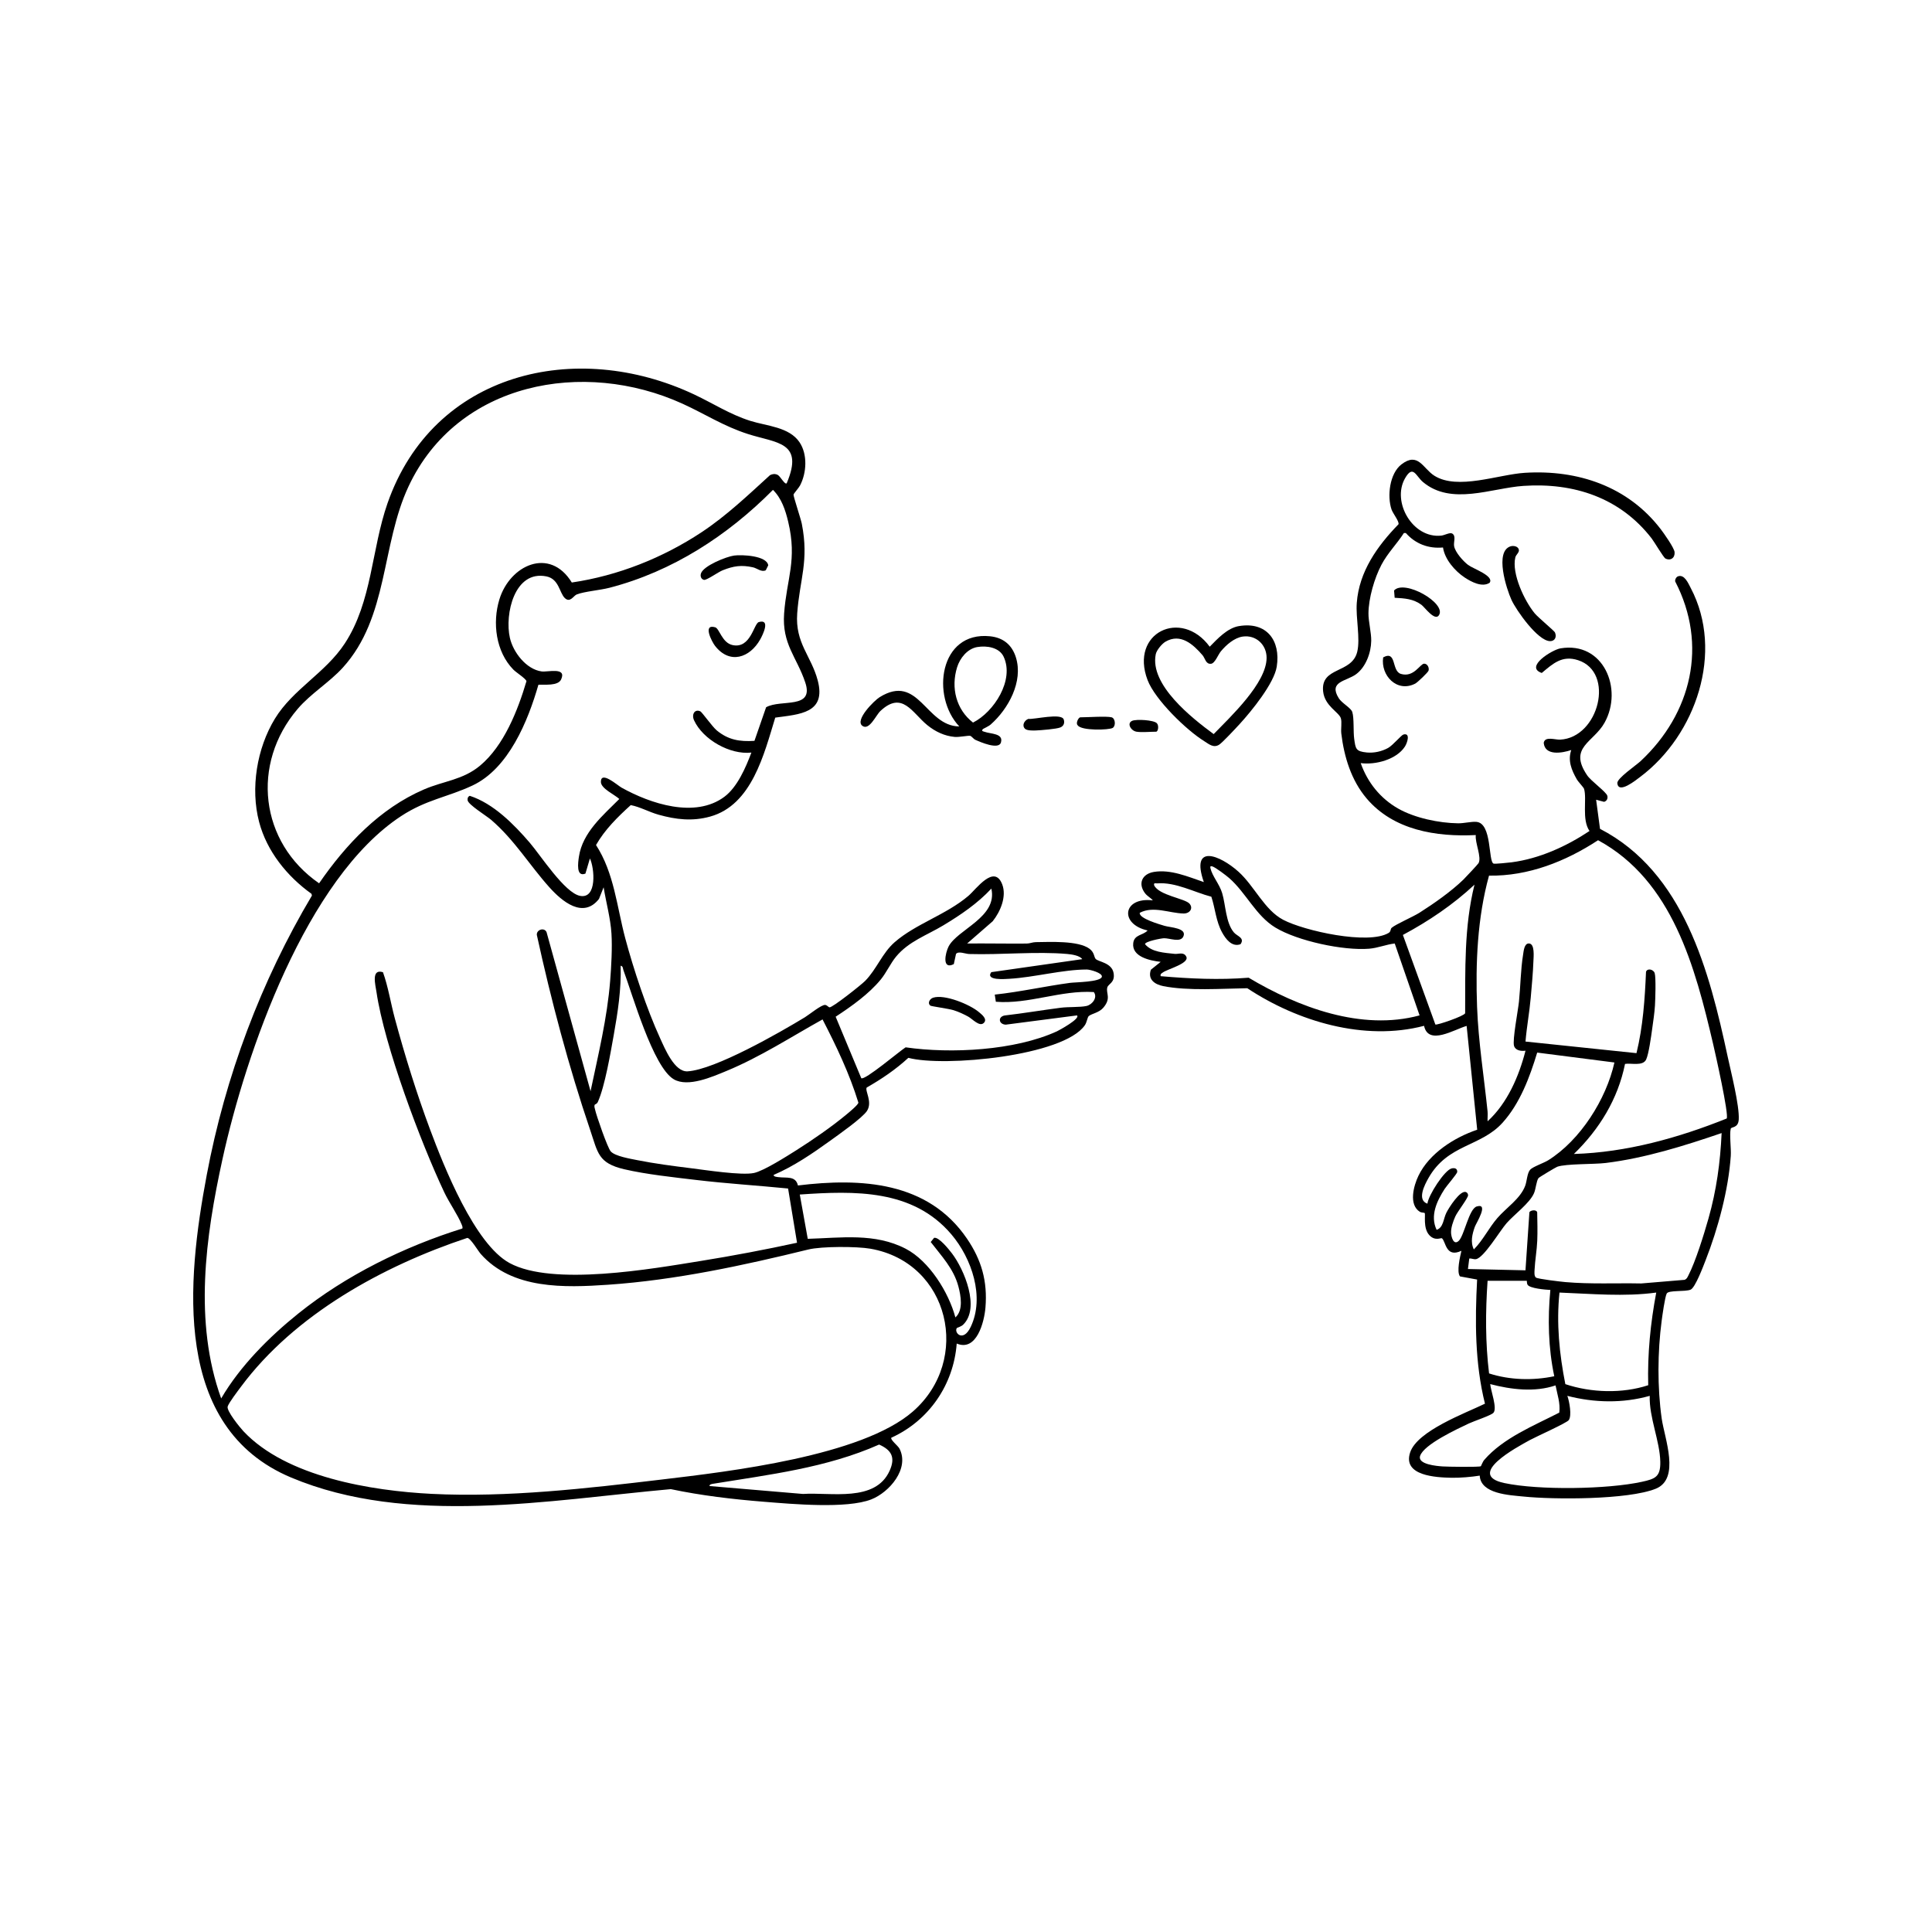 <?xml version="1.0" encoding="UTF-8"?>
<svg xmlns="http://www.w3.org/2000/svg" xmlns:xlink="http://www.w3.org/1999/xlink" width="1080" zoomAndPan="magnify" viewBox="0 0 810 810" height="1080" preserveAspectRatio="xMidYMid meet" version="1.0">
  <defs>
    <clipPath id="91f816ff85">
      <path d="M 81 154.492 L 467 154.492 L 467 631.492 L 81 631.492 Z M 81 154.492 " clip-rule="nonzero"></path>
    </clipPath>
  </defs>
  <g clip-path="url(#91f816ff85)">
    <path fill="#000000" d="M 325.027 300.867 C 320.34 316.105 315.258 337.5 297.723 342.355 C 290.289 344.414 283.426 343.617 276.109 341.57 C 272.082 340.441 268.371 338.293 264.445 337.543 C 258.941 342.531 253.605 347.781 249.883 354.281 C 257.5 366.035 258.621 380.188 262.137 393.367 C 265.57 406.25 271.203 423.16 276.734 435.23 C 278.754 439.637 282.777 449.496 288.277 449.164 C 299.773 448.465 326.914 432.906 337.461 426.492 C 339.27 425.391 344.445 421.133 345.977 421.324 C 346.762 421.422 347.293 422.25 347.762 422.332 C 348.926 422.547 361.188 412.82 362.75 411.215 C 367.586 406.266 369.898 399.562 375.074 395.035 C 383.895 387.324 396.68 383.535 406.039 375.566 C 409.219 372.859 416.824 362.105 420.172 370.742 C 422.141 375.824 419.414 382.242 416.18 386.254 L 405.484 395.562 C 413.797 395.488 422.129 395.664 430.449 395.59 C 431.746 395.578 432.945 395.008 434.246 394.996 C 440.117 394.93 452.027 394.277 456.75 397.754 C 458.891 399.332 458.602 401.152 459.344 402.012 C 460.406 403.258 466.102 403.562 466.875 407.934 C 467.594 412.031 464.637 412.414 464.23 414.031 C 463.613 416.531 466.02 418.5 462.512 422.551 C 460.738 424.594 457.625 425 456.477 425.988 C 455.883 426.492 455.711 428.543 454.832 429.824 C 445.945 442.777 395.742 447.48 380.832 443.504 C 375.562 448.367 369.582 452.422 363.367 455.953 C 362.543 457.34 365.883 461.945 363.523 465.699 C 361.676 468.645 351.465 475.801 348.098 478.23 C 340.676 483.586 332.773 488.984 324.355 492.59 C 324.227 493.363 325.883 493.457 326.422 493.527 C 329.727 493.973 333.586 492.859 334.535 497.012 C 361.117 493.77 389.07 495.344 405.387 519.273 C 411.539 528.297 414.059 537.195 413.156 548.215 C 412.656 554.25 409.461 566.777 401.109 563.293 C 399.789 580.586 389.457 595.605 373.695 602.77 C 373.133 603.531 376.5 606.172 377.094 607.312 C 381.457 615.738 372.844 625.668 365.297 628.625 C 354.945 632.676 331.91 630.547 320.25 629.617 C 307.211 628.574 294.012 627.023 281.242 624.328 C 230.219 628.918 170.93 639.977 122.074 619.469 C 72.043 598.477 78.34 536.918 86.684 492.574 C 94.43 451.383 109.41 411.387 130.777 375.473 L 130.586 374.727 C 120.391 367.43 111.863 356.914 108.629 344.586 C 104.941 330.512 107.684 313.73 115.246 301.328 C 122.812 288.922 136.48 282.105 144.551 269.781 C 156.055 252.215 155.684 230.418 162.477 210.969 C 181.637 156.141 241.391 141.953 291.117 165.422 C 299.059 169.168 306.059 173.762 314.613 176.461 C 321.434 178.613 330.922 178.992 335.227 185.449 C 338.629 190.559 338.191 198.238 335.418 203.543 C 334.887 204.555 332.773 206.926 332.691 207.355 C 332.566 207.98 335.762 217.551 336.164 219.598 C 339.238 235.262 335.281 242.82 334.234 257.172 C 333.324 269.672 340.098 274.906 342.836 285.273 C 346.48 299.055 335.27 299.449 325.035 300.863 Z M 329.82 202.625 C 337.258 185.109 325.523 185.82 313.512 181.945 C 303.285 178.645 295.645 173.586 286.172 169.27 C 244.648 150.363 191.777 160.191 171.297 203.898 C 159.758 228.531 162.926 258.777 143.715 279.918 C 138.074 286.129 130.336 290.727 124.812 297.195 C 105.137 320.227 108.855 353.109 133.781 370.332 C 145.031 354.008 159.246 338.945 177.777 330.965 C 186.078 327.391 194.055 327.012 201.258 321.004 C 211.27 312.652 217.09 297.852 220.715 285.617 C 220.68 284.664 216.387 281.926 215.238 280.75 C 207.875 273.234 206.367 261.105 209.375 251.289 C 213.801 236.855 230.52 229.184 239.73 244.219 C 259.109 241.363 277.871 233.898 294.148 223.133 C 304.598 216.219 313.621 207.598 322.84 199.199 C 323.883 198.676 324.906 198.57 325.984 199.062 C 327.16 199.605 329.008 203.355 329.824 202.621 Z M 321.215 296.508 C 327.387 293.035 341.438 297.555 337.609 286.117 C 334.02 275.387 327.797 270.059 328.746 257.176 C 329.824 242.477 334.301 234.871 330.449 218.727 C 329.289 213.852 327.684 208.957 324.074 205.379 C 305.059 224.551 281.895 239.602 255.504 246.434 C 251.582 247.445 245.012 247.98 241.824 249.207 C 240.449 249.738 239.035 252.91 236.777 250.715 C 234.52 248.516 234.371 242.742 229.113 241.664 C 215.668 238.914 211.531 257.527 213.77 267.422 C 215.129 273.449 220.621 280.625 227.094 281.504 C 229.633 281.848 237.68 279.547 235.262 284.836 C 233.957 287.691 228.301 286.922 225.73 287.086 C 221.367 302.27 213.254 322.223 198.082 329.332 C 187.574 334.258 178.742 335.219 168.156 342.164 C 128.465 368.211 103.07 441.23 93.27 485.992 C 86.148 518.516 81.172 554.254 92.73 586.305 C 100.645 572.742 112.867 560.496 125.086 550.691 C 145.109 534.625 169.418 522.699 193.867 515.043 C 194.004 514.426 193.801 513.977 193.578 513.43 C 191.938 509.352 188.336 504.266 186.273 499.902 C 176.367 478.938 161.156 438.434 157.848 415.957 C 157.398 412.902 155.504 406.023 160.562 407.605 C 162.75 413.688 163.797 420.523 165.52 426.918 C 169.691 442.395 174.703 458.523 180.305 473.527 C 186.094 489.051 198.977 521.57 213.641 529.539 C 231.738 539.371 273.352 531.961 293.828 528.656 C 307.336 526.48 320.801 523.926 334.16 521.027 L 330.41 498.289 C 317.555 497.012 304.625 496.23 291.797 494.695 C 282.332 493.566 270.914 492.359 261.738 490.219 C 250.746 487.645 250.699 483.387 247.449 473.805 C 238.441 447.27 231.059 419.367 225.07 391.977 C 224.887 389.762 228.152 388.719 229.133 390.758 L 247.594 457.488 C 250.816 442.18 254.578 426.836 255.816 411.172 C 256.289 405.18 256.73 397.387 256.363 391.449 C 255.957 384.918 254.109 378.422 253.074 371.992 L 251.125 376.883 C 244.461 385.367 235.574 377.855 230.324 371.992 C 221.938 362.641 215.797 352.25 205.945 343.746 C 204.027 342.09 196.254 337.34 196.051 335.508 C 195.957 334.664 196.133 334.02 196.961 333.652 C 206.883 336.883 215.406 345.535 222.117 353.332 C 226.656 358.617 236.781 374.371 243.195 375.594 C 250.418 376.969 249.25 363.914 247.324 359.91 L 245.445 366.258 C 241.445 367.859 242.348 361.609 242.719 359.148 C 244.254 348.969 252.828 341.828 259.648 334.977 C 257.762 333.184 251.961 330.625 251.93 327.855 C 251.867 322.957 258.824 329.227 260.586 330.215 C 272.664 336.957 291.395 343.215 303.691 334.062 C 309.156 329.988 312.672 321.766 315.023 315.523 C 306.078 316.523 294.719 310.102 290.988 301.996 C 289.883 299.586 291.188 297.145 293.625 298.23 C 294.285 298.527 298.68 304.715 300.484 306.211 C 305.305 310.219 310.117 311.004 316.305 310.609 L 321.207 296.48 Z M 399.887 404.211 C 394.816 406.75 396.301 399.547 397.699 396.828 C 401.41 389.621 418.348 384.57 415.633 372.551 C 409.828 378.809 402.723 383.602 395.441 387.992 C 388.605 392.109 380.957 394.664 375.656 401.098 C 373.344 403.902 371.621 407.785 369.293 410.629 C 364.285 416.75 356.93 421.949 350.352 426.262 L 361.086 452.023 C 362.391 453.234 377.555 440.355 379.691 439.098 C 398.637 441.844 425.5 440.469 443.133 432.383 C 443.887 432.039 453.109 427.051 451.531 425.715 L 421.652 429.594 C 418.715 429.445 418.254 426.355 421.152 425.75 C 429.043 424.852 436.895 423.504 444.758 422.496 C 447.961 422.086 452.91 422.348 455.531 421.758 C 457.938 421.207 460.301 418.211 458.582 415.926 C 444.727 415.059 431.34 421.098 417.512 419.992 L 417.059 416.992 C 427.648 415.863 438.043 413.5 448.59 412.074 C 450.812 411.773 461.449 411.746 461.953 409.531 C 462.324 407.914 457.008 406.473 455.648 406.473 C 445.598 406.48 433.574 409.758 423.301 410.355 C 421.562 410.453 412.98 411.227 415.594 407.582 L 453.734 402.133 C 452.691 400.582 449.215 400.117 447.418 399.957 C 434.531 398.816 419.574 400.383 406.285 399.973 C 404.746 399.926 401.812 398.625 400.812 399.941 Z M 249.379 463.113 C 249 463.859 249.336 464.477 249.488 465.199 C 250.031 467.75 254.746 481.309 256.066 482.75 C 257.938 484.785 264.324 485.816 267.219 486.402 C 274.309 487.828 282.398 488.879 289.613 489.773 C 295.703 490.527 310.938 492.902 316.133 491.773 C 320.27 490.879 329.98 484.695 333.953 482.188 C 340.652 477.949 348.68 472.398 354.758 467.359 C 355.777 466.516 359.895 463.141 359.879 462.273 C 356.168 450.172 350.629 438.566 344.859 427.395 C 331.578 434.781 318.695 443.172 304.598 448.996 C 298.707 451.43 288.453 455.988 282.492 452.496 C 273.758 447.379 265.109 416.734 261.371 406.742 C 261.105 406.047 261.25 405.059 260.211 404.891 C 260.516 414.68 259.012 424.43 257.297 434.039 C 255.953 441.543 253.617 455.367 250.668 461.961 C 250.242 462.914 249.434 463.004 249.379 463.113 Z M 401.164 556.777 C 399.828 558.648 403.766 563.039 406.98 556.293 C 412.961 543.758 407.359 527.527 398.891 517.539 C 382.738 498.492 358.293 499.223 335.312 500.812 L 338.656 519.383 C 352.633 518.98 366.797 516.828 379.723 523.543 C 389.586 528.664 397.727 541.805 400.551 552.332 C 403.945 549.336 402.855 543.266 401.797 539.297 C 399.805 531.852 394.73 526.613 390.211 520.719 L 391.613 518.973 C 393.594 518.461 397.926 523.938 399.133 525.52 C 404.246 532.234 410.996 548.355 403.84 555.352 C 402.969 556.207 401.254 556.656 401.164 556.781 Z M 195.902 519 C 160.578 530.738 123.531 551.086 101 581.43 C 99.711 583.164 96.039 587.969 95.461 589.641 C 94.844 591.434 100.551 598.434 102.039 600.027 C 120.078 619.266 155.828 625.043 181.012 626.312 C 212.629 627.895 245.988 624.043 277.469 620.297 C 305.773 616.934 361.266 610.484 382.719 591.785 C 407.465 570.215 398.184 529.363 364.945 523.531 C 359.199 522.523 344.457 522.5 338.902 523.859 C 311.656 530.543 283.215 536.688 254.992 538.629 C 236.668 539.887 214.715 540.648 201.562 525.734 C 200.406 524.426 197.223 518.98 195.902 519.004 Z M 297.484 623.031 L 336.656 626.348 C 348.316 625.555 366.996 629.973 372.992 616.586 C 375.465 611.066 373.832 607.969 368.574 605.637 C 346.531 615.418 322.578 618.227 298.988 622.078 C 298.496 622.16 297.344 622.309 297.484 623.031 Z M 297.484 623.031 " fill-opacity="1" fill-rule="nonzero"></path>
  </g>
  <path fill="#000000" d="M 604.98 229.539 C 598.871 230.082 593.453 228.039 589.395 223.465 L 588.594 223.465 C 585.637 228.059 581.754 231.887 579.172 236.793 C 576.219 242.41 573.781 250.812 573.734 257.164 C 573.707 260.508 574.945 265.238 574.895 268.648 C 574.824 273.641 572.664 279.621 568.57 282.652 C 564.473 285.684 556.883 285.645 561.262 292.699 C 562.594 294.848 566.402 296.766 566.953 298.52 C 567.754 301.066 567.324 306.758 567.754 309.781 C 568.34 313.914 568.387 315.02 573.016 315.48 C 576.043 315.781 579.309 315.047 581.961 313.59 C 583.941 312.504 587.492 308.195 588.395 307.949 C 591.414 307.125 590.047 311.402 589.027 312.984 C 585.504 318.457 576.66 320.773 570.488 319.938 C 573.316 328.031 578.734 334.77 586.215 339.012 C 593.168 342.953 603.336 345.078 611.297 345.172 C 613.922 345.203 616.785 344.387 619 344.574 C 625.629 345.121 623.883 361.281 626.207 362.078 C 626.777 362.27 632.617 361.672 633.742 361.527 C 645.402 360.004 656.727 354.84 666.41 348.395 C 663.059 343.566 665.406 335.02 664.125 330.734 C 663.926 330.078 661.738 327.883 661.055 326.68 C 658.867 322.832 657.242 318.934 658.75 314.457 C 654.898 315.754 647.715 316.961 647.211 311.457 C 647.684 308.547 651.977 310.207 654.109 310.098 C 670.355 309.258 677.188 281.84 661.613 276.789 C 654.941 274.621 651.133 278.18 646.391 282.145 C 639.039 279.629 650.746 272.418 654.223 271.832 C 672.238 268.789 680.586 288.793 672.742 302.957 C 668.109 311.32 657.406 313.254 665.422 325.055 C 667.078 327.496 673.426 332.012 673.875 333.629 C 674.188 334.754 673.629 335.914 672.488 336.168 L 669.18 335.289 L 670.812 347.492 C 706.035 365.711 716.664 407.273 724.371 443.164 C 725.738 449.523 729.297 463.496 728.977 469.324 C 728.77 473.094 725.836 472.32 725.617 473.234 C 725.02 475.715 725.848 481.551 725.633 484.648 C 724.656 498.84 720.266 515.152 715.086 528.367 C 714.137 530.789 710.738 539.91 708.781 540.699 C 706.426 541.66 699.562 540.812 698.77 542.332 C 698.027 543.77 696.941 551.613 696.656 553.781 C 694.934 566.789 694.828 581.754 696.676 594.734 C 697.855 603.016 704.598 620 694.145 624.172 C 682.496 628.82 651.617 628.75 638.754 627.434 C 632.789 626.824 620.797 626.367 620.383 618.664 C 616.906 619.223 612.074 619.633 608.508 619.559 C 602.07 619.422 587.949 618.77 591.207 608.945 C 594.23 599.82 614.484 592.453 622.578 588.5 C 618.348 571.531 618.371 553.848 619.285 536.457 L 612.109 535.137 C 610.602 533.246 612.156 526.824 612.707 524.398 C 606.078 527.527 606.184 520.371 604.52 519.148 C 604.152 518.879 601.66 520.441 599.254 517.848 C 596.48 514.848 597.762 509.09 597.301 508.562 C 597.137 508.375 595.883 508.426 595.332 508.086 C 590.477 505.105 592.68 497.129 594.688 492.953 C 599.211 483.539 609.703 476.898 619.324 473.641 L 614.895 430.121 C 609.746 431.562 598.852 438.523 597.043 430.082 C 572.039 436.648 543.949 428.246 522.93 414.316 C 512.262 414.473 498.117 415.512 487.684 413.43 C 484.117 412.719 481.074 410.613 482.52 406.555 L 486.617 403.262 C 482.258 402.785 474.379 401.168 475.121 395.359 C 475.574 391.758 479.203 392.219 481.141 390.105 C 469.227 387.465 470.664 375.965 483.332 377.488 C 482.398 376.348 481.031 375.773 480.047 374.477 C 476.977 370.414 478.863 366.391 483.738 365.566 C 490.832 364.371 498.16 367.605 504.711 369.816 C 499.031 353.492 511.461 358.477 519.223 365.453 C 525.949 371.5 530.074 381.457 537.973 385.625 C 546.773 390.266 573.699 396.25 582.207 391.121 C 583.238 390.496 582.859 389.5 583.477 388.973 C 585.203 387.488 592.371 384.402 595.121 382.664 C 601.145 378.844 608.473 373.707 613.555 368.758 C 614.371 367.965 619.574 362.41 619.867 361.91 C 621.301 359.449 618.32 353.234 618.738 350.102 C 602.07 350.926 584.25 348.07 572.961 334.754 C 566.52 327.148 563.52 317.332 562.348 307.543 C 562.109 305.555 562.664 302.824 562.164 301.148 C 561.402 298.586 555.402 296.027 554.73 289.914 C 553.582 279.375 566.789 282.578 569.031 273.246 C 570.371 267.656 568.367 259.102 568.836 252.773 C 569.812 239.613 577.469 228.895 586.332 219.793 C 586.656 218.543 583.992 215.305 583.402 213.59 C 581.512 208.027 582.582 198.555 587.531 194.723 C 594.586 189.27 596.562 196.434 601.375 199.457 C 611.148 205.598 628.223 198.922 639.285 198.23 C 661.52 196.852 682.516 203.91 696.277 221.871 C 697.598 223.598 701.906 229.676 702.078 231.477 C 702.301 233.844 700.434 235.258 698.238 234.164 C 697.465 233.781 693.547 227.141 692.438 225.707 C 679.262 208.695 659.887 202.285 638.734 203.711 C 625.281 204.621 608.473 212.098 596.562 202.074 C 593.613 199.598 592.434 194.582 589.027 200.605 C 583.453 210.469 592.273 225.816 604.227 224.562 C 605.684 224.41 607.895 223.09 608.879 223.707 C 610.566 224.766 609.336 227.258 609.641 228.965 C 610.109 231.566 613.434 235.27 615.508 236.852 C 617.578 238.438 626.539 241.441 624.535 244.328 C 621.41 246.395 616.855 243.961 614.078 242.125 C 609.992 239.418 605.738 234.543 604.992 229.562 Z M 723.922 468.938 C 724.941 467.359 719.16 441.652 718.25 437.762 C 710.723 405.594 701.223 369.195 670 352.266 C 656.449 361.145 640.766 367.383 624.277 367.113 C 619.395 384.758 618.59 403.875 619.27 422.168 C 619.816 436.793 622.18 451.426 623.672 466 C 623.809 467.355 623.598 468.754 623.684 470.105 C 631.973 462.516 636.832 451.234 639.574 440.512 C 637.82 440.77 635.344 440.469 634.762 438.473 C 634.047 436.035 636.461 423.586 636.832 419.945 C 637.48 413.594 637.539 406.496 638.555 400.293 C 638.797 398.805 639.02 395.543 640.949 395.551 C 643.578 395.551 642.957 401.129 642.891 402.988 C 642.723 407.785 642.191 413.465 641.766 418.309 C 641.23 424.438 640.078 430.543 639.574 436.676 L 686.102 441.539 C 688.832 430.41 689.609 418.855 690.098 407.434 C 690.637 405.793 693.266 406.402 693.742 408.008 C 694.309 409.922 694 419.039 693.848 421.598 C 693.672 424.566 693.098 428.367 692.68 431.391 C 692.266 434.418 691.238 441.945 690.152 444.211 C 688.777 447.105 683.855 445.609 681.301 446.051 C 678.312 460.801 670.551 473.438 659.863 483.809 C 681.879 483.156 703.641 477.082 723.93 468.938 Z M 584.754 395.562 C 581.133 395.977 577.707 397.445 574.059 397.75 C 563.23 398.637 544.035 394.535 534.699 388.879 C 526.52 383.918 522.441 374.359 515.387 368.176 C 514.141 367.086 509.598 363.629 508.266 363.238 C 507.488 363.008 507.316 363.254 507.488 364.012 C 508.254 367.359 511.273 370.676 512.402 374.449 C 513.891 379.402 513.867 386.828 517.312 390.918 C 518.664 392.531 522.008 393.184 520.09 395.867 C 516.461 397.168 513.906 393.715 512.371 390.926 C 509.777 386.195 509.516 380.988 507.871 375.961 C 500.688 374.082 492.84 369.754 485.234 370.359 C 484.422 370.426 483.648 369.926 483.879 371.168 C 485.863 375.375 496.758 376.684 498.684 378.844 C 500.414 380.789 498.82 383.031 496.242 382.988 C 490.348 382.887 483.523 379.684 477.852 382.695 C 477.391 385.082 486.426 387.613 488.266 388.168 C 490.625 388.879 497.812 389.043 496.102 392.672 C 494.871 395.277 490.398 393.309 488.02 393.359 C 486.812 393.387 480.055 394.695 480.047 395.84 C 482.895 399.273 488.25 399.438 492.465 399.914 C 494.117 400.102 496.25 398.953 497.344 401.055 C 498.836 403.91 489.363 406.316 487.527 407.715 C 486.906 408.184 486.402 408.289 486.617 409.266 C 498.848 410.328 511.246 410.91 523.488 409.906 C 544.277 422.305 570.828 432.309 595.164 425.707 L 584.746 395.562 Z M 601.781 429.527 C 602.352 429.941 613.863 425.992 614.27 424.805 C 614.344 406.75 613.793 388.523 618.188 370.902 C 609.227 379.281 598.988 386.184 588.168 391.98 Z M 676.852 445.453 L 644.477 441.301 C 641.355 451.598 637.281 462.559 629.984 470.672 C 620.785 480.902 607.012 479.59 598.914 493.867 C 597.289 496.727 593.941 503.098 598.453 504.648 C 598.793 501.203 605.656 490.512 608.633 489.859 C 609.898 489.582 611 489.871 610.953 491.324 C 610.926 492.109 606.539 497.129 605.688 498.449 C 602.438 503.492 599.477 509.66 602.305 515.613 C 605.184 514.68 605.102 511.055 606.387 508.465 C 607.41 506.387 612.121 498.969 614.566 499.758 C 615.18 500 615.449 500.457 615.496 501.098 C 615.578 502.211 611.027 508.008 610.137 510.016 C 609.242 512.02 608.262 514.766 608.363 516.898 C 608.445 518.551 609.418 522.289 611.582 520.238 C 613.895 518.047 615.863 506.797 619.121 505.82 C 624.418 504.227 618.855 512.832 618.32 514.363 C 617.246 517.41 616.387 520.773 617.918 523.828 C 621.785 519.914 624.176 514.848 627.781 510.668 C 631.492 506.359 637.426 502.59 639.453 497.125 C 640.172 495.199 640.25 491.855 641.516 490.414 C 642.602 489.18 647.277 487.582 649.074 486.461 C 662.555 478.047 673.434 460.848 676.852 445.453 Z M 721.801 475.043 C 706.156 480.391 689.715 485.551 673.219 487.582 C 668.23 488.195 656.625 487.848 652.879 489.168 C 652.281 489.383 645.297 493.555 645.023 493.922 C 644.121 495.141 643.91 498.477 643.137 500.258 C 641.297 504.488 634.828 509.188 631.613 512.855 C 628.82 516.051 622.137 527.336 618.801 527.91 C 617.91 528.066 616.926 527.516 615.996 527.652 L 615.441 532.039 L 639.562 532.586 L 641.203 508.309 C 641.422 507.434 644.113 506.922 644.477 508.273 C 644.551 512.113 644.66 516.301 644.496 520.254 C 644.332 524.207 643.559 528.492 643.379 532.301 C 643.336 533.223 643.129 535 643.945 535.617 C 644.762 536.238 654.449 537.355 656.297 537.52 C 666.793 538.441 677.527 537.883 688.109 538.094 L 706.32 536.57 C 707.227 536.156 707.418 535.59 707.832 534.797 C 710.875 528.945 714.41 517.469 716.277 510.898 C 719.633 499.059 721.242 487.352 721.797 475.039 Z M 640.121 536.984 L 623.676 536.984 C 622.773 549.891 622.727 562.965 624.301 575.816 C 633.02 578.625 642.703 578.863 651.637 576.992 C 649.125 565.168 648.84 552.812 649.992 540.82 C 647.914 540.715 641.309 540.184 640.406 538.59 C 640.094 538.035 640.184 537.039 640.121 536.984 Z M 694.391 541.914 C 680.965 543.73 667.371 542.426 653.824 541.914 C 652.465 554.797 653.773 567.66 656.273 580.305 C 667.078 583.926 680.152 584.34 691.023 580.758 C 690.676 567.695 691.973 554.727 694.387 541.914 Z M 652.18 580.832 C 643.469 583.793 633.578 582.594 624.777 580.289 C 624.98 582.922 627.832 590.469 626.133 592.32 C 625.105 593.445 617.871 595.824 615.805 596.805 C 611.078 599.051 596.941 605.559 595.383 610.414 C 594.242 613.969 602.418 614.637 604.77 614.805 C 606.703 614.949 620.172 615.156 620.848 614.723 C 620.973 614.641 621.598 612.848 622.289 612.055 C 630.27 602.852 643.078 597.715 653.734 592.25 C 654.262 588.363 652.887 584.582 652.172 580.828 Z M 691.648 585.219 C 680.383 588.402 668.383 588.145 657.117 585.219 C 657.961 587.516 659.07 593.516 657.711 595.395 C 656.848 596.586 643.945 602.359 641.398 603.754 C 636.039 606.699 614.309 618.281 630.691 621.777 C 645.066 624.84 674.02 624.426 688.48 621.23 C 693.969 620.02 696.199 619.156 696.086 612.887 C 695.926 604.184 691.363 594.25 691.656 585.219 Z M 691.648 585.219 " fill-opacity="1" fill-rule="nonzero"></path>
  <path fill="#000000" d="M 412.07 305.684 C 411.289 306.586 412.234 306.613 412.824 306.824 C 415.348 307.75 420.82 307.41 419.641 311.312 C 418.691 314.457 410.984 311.113 408.934 310.176 C 408.078 309.781 407.387 308.656 406.742 308.504 C 405.945 308.316 402.141 309.121 400.273 308.957 C 395.957 308.578 392.086 306.711 388.77 304.012 C 382.426 298.855 378.32 289.457 369.109 298.09 C 367.227 299.852 364.469 306.387 361.582 304.336 C 358.223 301.953 366.523 293.699 368.797 292.289 C 385.211 282.133 388.008 304.434 402.191 304.566 C 390.254 291.98 393.797 264.582 415.066 266.758 C 420.59 267.32 424.285 270.344 425.93 275.633 C 429.062 285.719 422.797 297.184 415.352 303.754 C 414.469 304.535 412.184 305.539 412.062 305.68 Z M 409.727 271.273 C 405.551 271.996 402.438 275.949 401.254 279.793 C 398.617 288.359 400.863 297.438 407.941 302.945 C 416.746 298.52 425.375 285.07 420.773 275.32 C 418.926 271.398 413.66 270.602 409.727 271.281 Z M 409.727 271.273 " fill-opacity="1" fill-rule="nonzero"></path>
  <path fill="#000000" d="M 519.371 262.504 C 530.996 260.52 537.008 268.473 535.281 279.508 C 534.184 286.508 524.652 298.188 519.793 303.488 C 518.297 305.121 512.41 311.48 511.043 312.277 C 508.672 313.672 506.812 311.938 504.859 310.727 C 497.383 306.098 484.254 293.34 481.129 285.125 C 473.551 265.207 495.277 254.93 507.18 271.133 C 510.398 267.848 514.574 263.32 519.371 262.5 Z M 521.023 266.883 C 517.465 267.395 514.082 270.398 511.855 273.07 C 510.672 274.496 509.371 278.137 507.707 278.297 C 505.484 278.504 505.266 275.977 504.172 274.707 C 500.234 270.141 494.953 265.344 488.629 269.031 C 487.137 269.902 484.906 272.582 484.559 274.281 C 481.93 287.125 499.715 301.059 508.836 307.773 C 515.848 300.531 531.004 286.406 531.027 275.801 C 531.039 270.277 526.539 266.102 521.027 266.883 Z M 521.023 266.883 " fill-opacity="1" fill-rule="nonzero"></path>
  <path fill="#000000" d="M 703.535 241.621 C 706.242 240.699 707.805 244.543 708.859 246.543 C 722.957 273.375 711 308.125 687.773 325.633 C 685.914 327.035 678.48 333.113 678.074 328.328 C 677.906 326.316 685.961 320.855 687.828 319.109 C 709.184 299.156 716.129 270.406 702.336 243.781 C 702.176 242.984 702.762 241.883 703.535 241.621 Z M 703.535 241.621 " fill-opacity="1" fill-rule="nonzero"></path>
  <path fill="#000000" d="M 633.391 229.031 C 634.613 228.668 636.457 229.07 636.777 230.41 C 637.074 231.641 635.582 232.504 635.305 233.699 C 633.707 240.465 639.137 251.941 643.43 257.145 C 644.828 258.836 651.613 264.484 651.902 265.113 C 652.77 266.98 651.922 268.867 649.809 268.801 C 644.688 268.637 635.766 255.992 633.703 251.52 C 631.641 247.047 626.445 231.09 633.391 229.023 Z M 633.391 229.031 " fill-opacity="1" fill-rule="nonzero"></path>
  <path fill="#000000" d="M 579.902 275.609 C 585.668 272.52 583.293 281.328 587.336 282.539 C 592.797 284.172 595.387 278.262 597.086 278.25 C 598.438 278.246 599.285 279.895 598.93 281.16 C 598.723 281.898 594.27 286.129 593.359 286.598 C 585.738 290.539 578.762 283.234 579.902 275.609 Z M 579.902 275.609 " fill-opacity="1" fill-rule="nonzero"></path>
  <path fill="#000000" d="M 603.309 257.906 C 601.594 260.625 597.297 254.566 595.992 253.602 C 592.516 251.031 588.891 250.855 584.719 250.621 L 584.469 247.562 C 588.816 242.77 606.48 252.883 603.305 257.898 Z M 603.309 257.906 " fill-opacity="1" fill-rule="nonzero"></path>
  <path fill="#000000" d="M 429.742 305.543 C 428.324 304.141 429.438 302.078 431.094 301.406 C 433.789 301.668 445.039 298.801 445.98 301.656 C 446.453 303.094 445.965 304.402 444.547 304.984 C 442.938 305.641 436.383 306.168 434.289 306.25 C 433.121 306.301 430.57 306.355 429.75 305.543 Z M 429.742 305.543 " fill-opacity="1" fill-rule="nonzero"></path>
  <path fill="#000000" d="M 466.062 300.742 C 467.594 301.176 467.891 304.293 466.52 305.172 C 465.07 306.09 453.23 306.469 451.793 304.031 C 450.898 303.168 452.211 300.742 452.906 300.742 C 455.73 300.742 464.066 300.176 466.062 300.742 Z M 466.062 300.742 " fill-opacity="1" fill-rule="nonzero"></path>
  <path fill="#000000" d="M 476.48 306.77 C 474.066 306.359 472.32 303.191 474.688 302.199 C 476.48 301.449 483.656 301.859 484.992 303.191 C 485.984 304.18 485.551 306.77 484.703 306.77 C 482.344 306.77 478.586 307.125 476.48 306.77 Z M 476.48 306.77 " fill-opacity="1" fill-rule="nonzero"></path>
  <path fill="#000000" d="M 318.152 260.801 C 323.152 259.363 319.781 266.188 318.758 268.02 C 314.371 275.855 305.902 278.664 299.773 270.77 C 298.469 269.086 294.453 261.43 299.84 262.992 C 301.664 263.523 302.695 269.543 307.199 270.469 C 314.777 272.023 316.027 261.406 318.148 260.801 Z M 318.152 260.801 " fill-opacity="1" fill-rule="nonzero"></path>
  <path fill="#000000" d="M 307.77 232.918 C 310.973 232.477 321.492 232.922 322.086 237.012 L 321.055 239.094 C 319.227 239.992 317.387 238.223 315.707 237.855 C 310.852 236.781 307.578 237.273 302.984 239.09 C 301.117 239.828 296.188 243.379 295.141 243.117 C 293.934 242.809 293.512 241.598 293.875 240.438 C 294.875 237.215 304.508 233.367 307.777 232.918 Z M 307.77 232.918 " fill-opacity="1" fill-rule="nonzero"></path>
  <path fill="#000000" d="M 412.469 428.863 C 410.664 430.656 407.656 427.133 405.852 426.176 C 403.828 425.094 401.945 424.211 399.738 423.516 C 397.859 422.922 390.52 421.91 390.113 421.637 C 388.758 420.727 389.684 418.797 391.211 418.293 C 395.969 416.73 406.613 421.098 410.43 424.336 C 411.691 425.406 414.086 427.254 412.477 428.863 Z M 412.469 428.863 " fill-opacity="1" fill-rule="nonzero"></path>
</svg>

